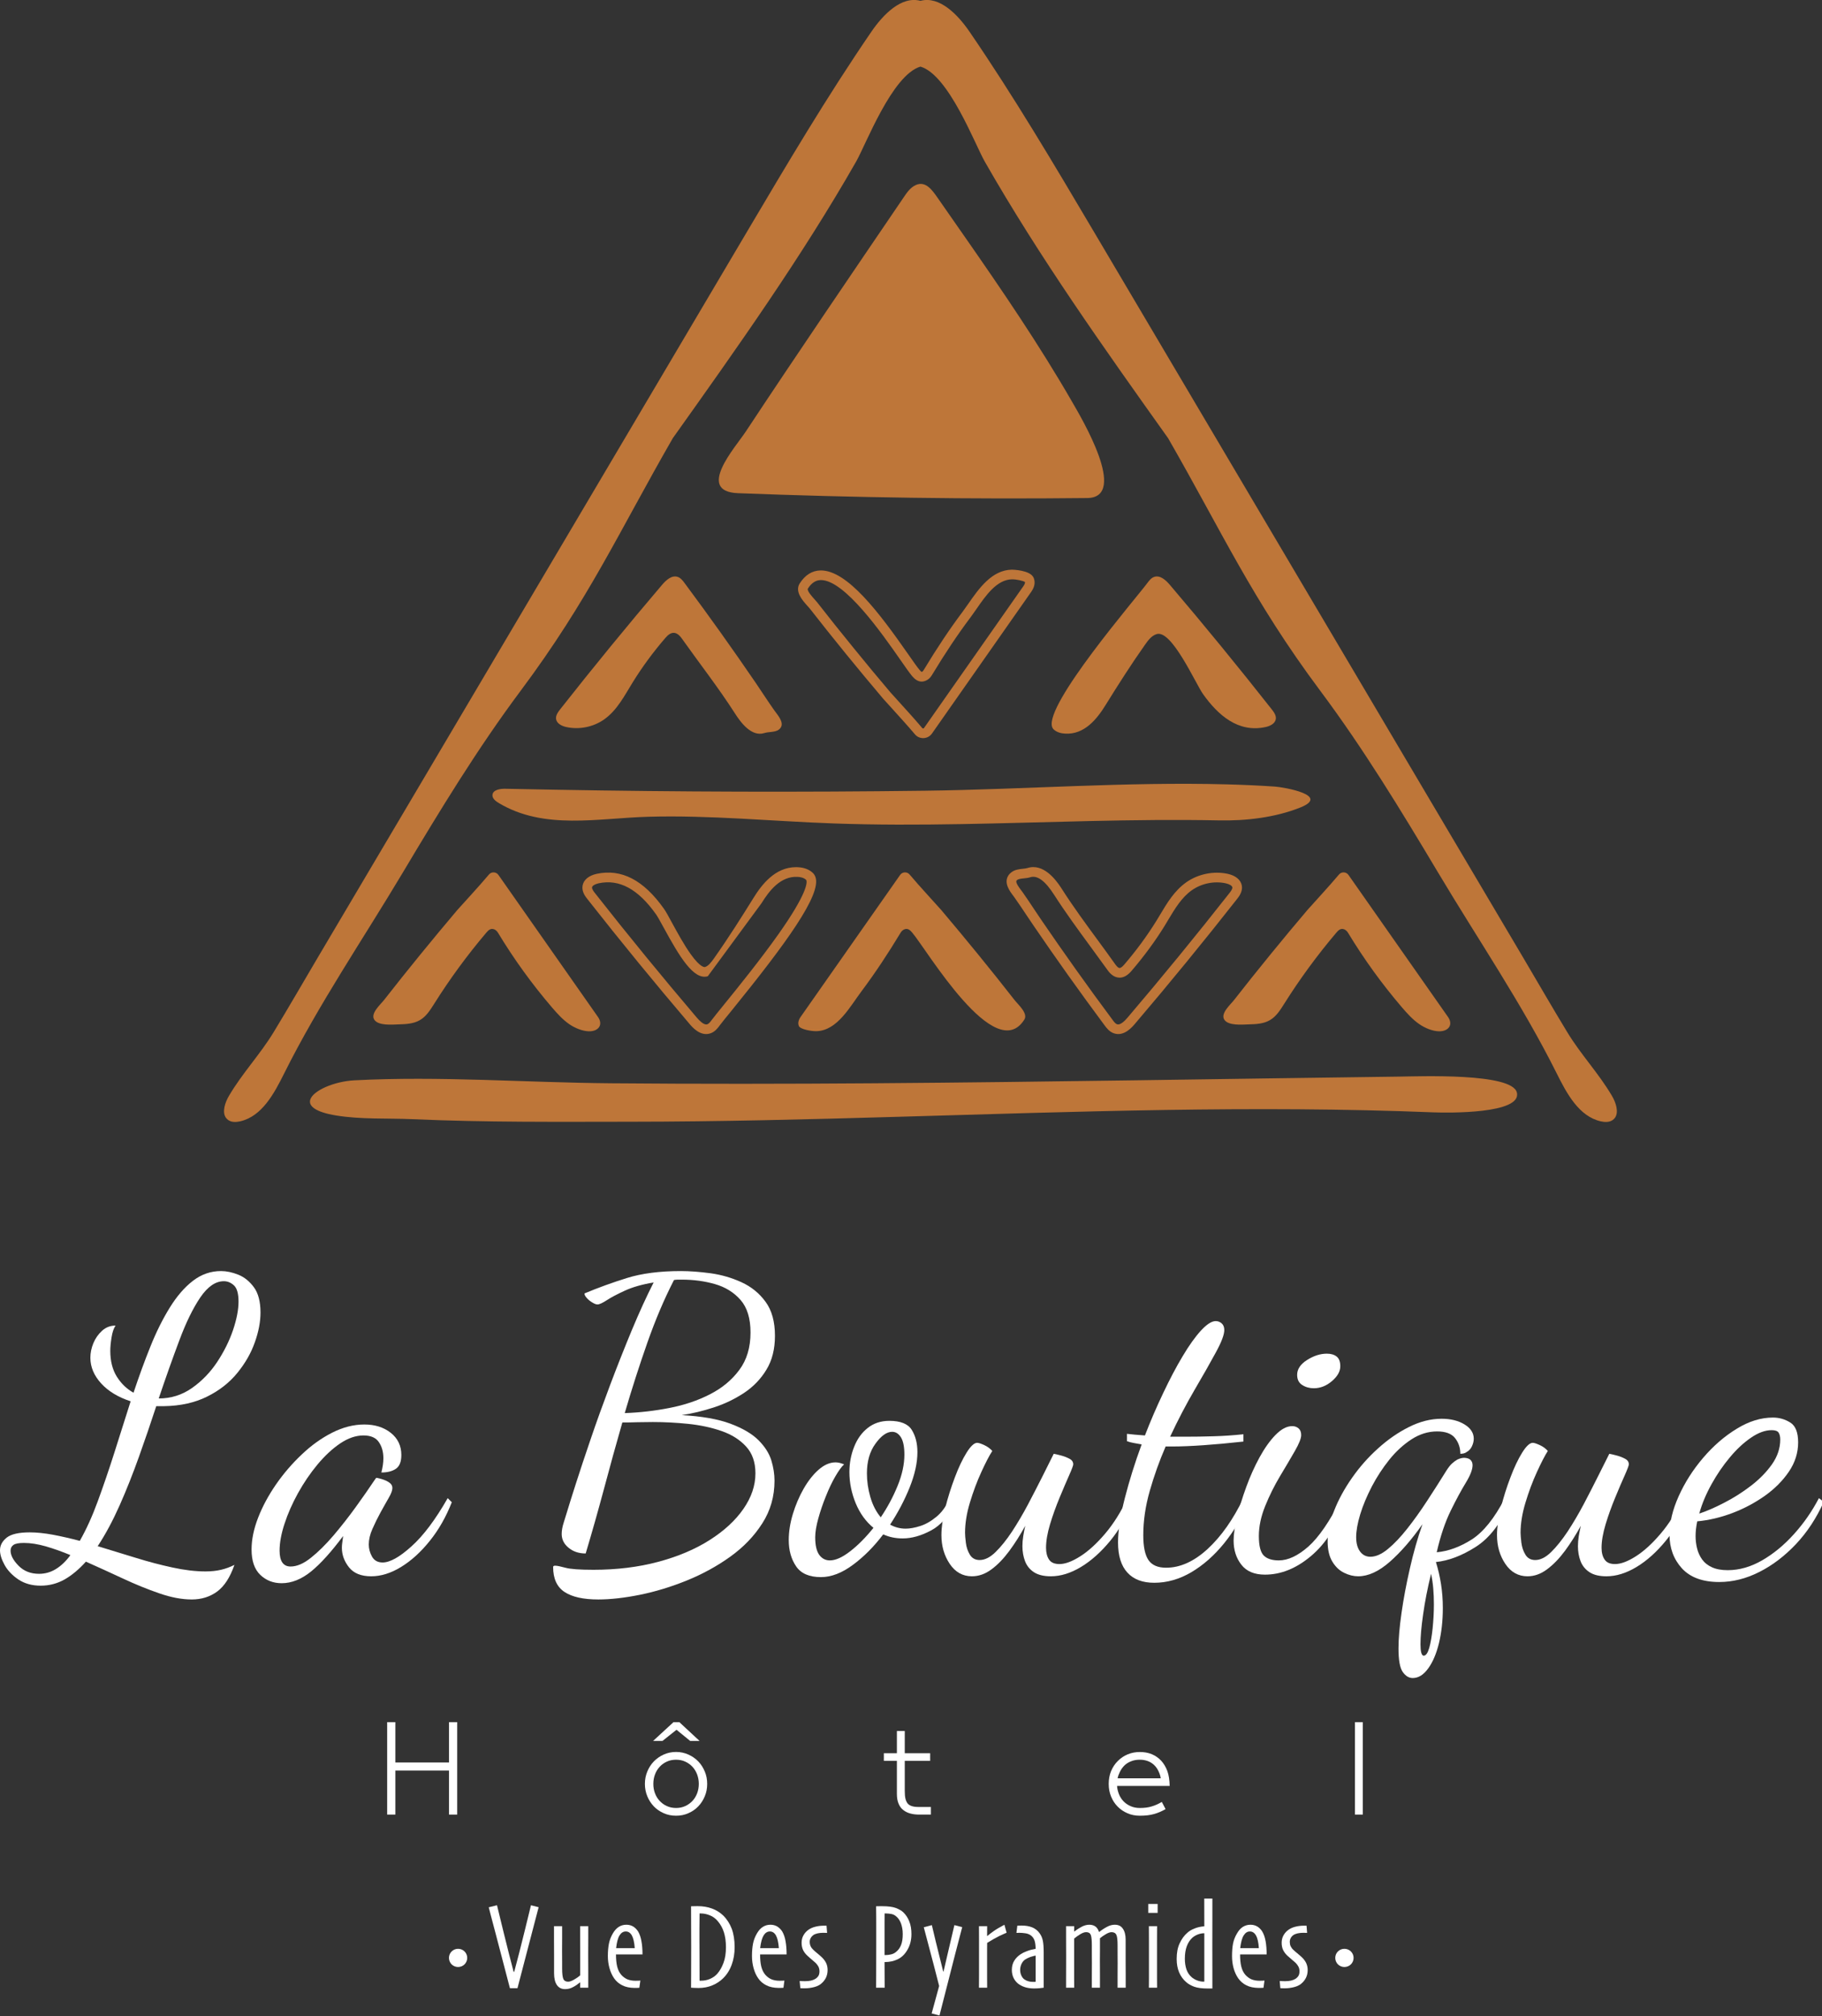 <?xml version="1.0" encoding="UTF-8"?>
<svg xmlns="http://www.w3.org/2000/svg" xmlns:xlink="http://www.w3.org/1999/xlink" width="113px" height="125px" viewBox="0 0 113 125" version="1.1">
<rect x="0" y="0" width="113" height="125" fill="#333333" stroke="none"/>
<g id="surface1">
<path style=" stroke:none;fill-rule:nonzero;fill:rgb(74.51%,46.275%,22.353%);fill-opacity:1;" d="M 99.969 67.93 C 99.152 66.539 98.039 65.371 97.211 64.004 C 96.27 62.457 95.367 60.887 94.445 59.328 C 92.344 55.781 90.246 52.23 88.145 48.684 C 83.945 41.586 79.75 34.488 75.551 27.395 C 72.988 23.062 70.426 18.734 67.867 14.406 C 65.379 10.203 62.891 5.996 60.129 1.965 C 59.406 0.91 58.27 -0.266 57.086 0.051 C 55.902 -0.266 54.766 0.91 54.043 1.965 C 51.281 5.996 48.793 10.203 46.305 14.406 C 43.746 18.734 41.184 23.062 38.621 27.395 C 34.422 34.488 30.223 41.586 26.027 48.684 C 23.926 52.23 21.828 55.781 19.727 59.328 C 18.805 60.887 17.902 62.457 16.961 64.004 C 16.129 65.371 15.02 66.539 14.203 67.93 C 13.957 68.344 13.762 68.934 14.008 69.289 C 14.047 69.344 14.098 69.395 14.16 69.438 C 14.367 69.582 14.645 69.57 14.891 69.516 C 16.246 69.207 17 67.797 17.621 66.551 C 19.773 62.238 22.516 58.227 24.984 54.09 C 27.281 50.242 29.613 46.406 32.301 42.809 C 36.512 37.168 38.387 32.969 41.727 27.164 C 45.695 21.59 49.707 15.953 53.098 10.016 C 53.707 8.949 55.332 4.645 57.086 4.129 C 58.84 4.645 60.465 8.949 61.074 10.016 C 64.465 15.953 68.473 21.59 72.445 27.164 C 75.785 32.969 77.66 37.168 81.871 42.809 C 84.559 46.406 86.891 50.242 89.188 54.09 C 91.656 58.227 94.398 62.238 96.551 66.551 C 97.172 67.797 97.926 69.207 99.281 69.516 C 99.527 69.57 99.805 69.582 100.012 69.438 C 100.074 69.395 100.125 69.344 100.164 69.289 C 100.41 68.934 100.215 68.344 99.969 67.93 "/>
<path style=" stroke:none;fill-rule:nonzero;fill:rgb(74.51%,46.275%,22.353%);fill-opacity:1;" d="M 59.797 14.625 C 59.238 13.824 58.68 13.023 58.125 12.227 C 57.824 11.801 57.41 11.195 56.801 11.469 C 56.477 11.613 56.258 11.918 56.059 12.215 C 52.77 17.051 49.477 21.879 46.25 26.758 C 45.605 27.734 43.137 30.473 45.77 30.574 C 52.984 30.852 60.207 30.953 67.43 30.875 C 70.027 30.848 67.035 25.852 66.508 24.938 C 64.469 21.395 62.141 17.988 59.797 14.625 "/>
<path style=" stroke:none;fill-rule:nonzero;fill:rgb(74.51%,46.275%,22.353%);fill-opacity:1;" d="M 31.328 48.898 C 31.004 48.891 30.574 48.969 30.543 49.273 C 30.52 49.492 30.73 49.66 30.926 49.777 C 33.742 51.473 37.09 50.719 40.211 50.633 C 44.031 50.527 47.863 50.91 51.68 51.047 C 56.996 51.238 62.312 51.016 67.629 50.898 C 70.285 50.84 72.941 50.805 75.594 50.859 C 77.27 50.895 79.098 50.68 80.648 50.059 C 82.523 49.305 79.637 48.801 79.062 48.762 C 78.074 48.695 77.078 48.652 76.086 48.625 C 69.875 48.457 63.57 48.941 57.359 49.02 C 49.719 49.117 42.078 49.094 34.438 48.957 C 33.402 48.941 32.367 48.918 31.328 48.898 "/>
<path style=" stroke:none;fill-rule:nonzero;fill:rgb(74.51%,46.275%,22.353%);fill-opacity:1;" d="M 86.785 66.742 C 75.918 66.879 65.055 67.078 54.184 67.156 C 48.75 67.195 43.316 67.203 37.883 67.156 C 32.602 67.113 27.254 66.695 21.98 66.973 C 20.719 67.039 19.414 67.609 19.242 68.172 C 19.125 68.555 19.535 68.938 20.844 69.152 C 22.395 69.406 24.035 69.312 25.613 69.383 C 30.102 69.582 34.594 69.543 39.086 69.539 C 44.621 69.535 50.152 69.395 55.684 69.234 C 66.734 68.918 77.809 68.512 88.863 68.957 C 89.848 68.996 94.414 69.055 94.074 67.723 C 93.762 66.5 88.012 66.727 86.785 66.742 "/>
<path style=" stroke:none;fill-rule:nonzero;fill:rgb(74.51%,46.275%,22.353%);fill-opacity:1;" d="M 65.254 45.07 C 65.273 45.125 65.301 45.172 65.34 45.211 C 65.531 45.395 65.805 45.469 66.07 45.48 C 67.246 45.543 68.016 44.602 68.574 43.699 C 69.359 42.434 70.152 41.188 71.016 39.965 C 71.207 39.695 71.418 39.406 71.738 39.309 C 72.668 39.023 74.148 42.375 74.613 43.031 C 75.531 44.32 76.781 45.441 78.48 45.074 C 78.762 45.016 79.078 44.863 79.125 44.582 C 79.16 44.359 79.012 44.152 78.875 43.977 C 76.816 41.363 74.711 38.789 72.555 36.258 C 72.305 35.965 71.953 35.641 71.586 35.762 C 71.398 35.824 71.266 35.996 71.148 36.156 C 70.445 37.105 64.766 43.688 65.254 45.07 "/>
<path style=" stroke:none;fill-rule:nonzero;fill:rgb(74.51%,46.275%,22.353%);fill-opacity:1;" d="M 63.477 36.328 L 57.309 45.129 C 57.293 45.152 57.27 45.16 57.254 45.16 C 57.238 45.16 57.215 45.156 57.195 45.133 C 56.801 44.66 56.102 43.891 55.641 43.383 C 55.438 43.16 55.277 42.984 55.234 42.934 C 54.461 42.023 53.688 41.094 52.938 40.168 C 52.184 39.246 51.43 38.301 50.695 37.359 C 50.648 37.301 50.586 37.23 50.52 37.156 C 50.383 37.008 50.027 36.613 50.105 36.488 C 50.328 36.141 50.586 35.969 50.895 35.961 C 50.902 35.961 50.91 35.961 50.918 35.961 C 52.387 35.961 54.707 39.281 55.824 40.883 C 56.148 41.348 56.406 41.719 56.57 41.914 C 56.684 42.043 56.977 42.391 57.422 42.195 C 57.57 42.133 57.699 42.016 57.793 41.859 C 58.613 40.5 59.395 39.332 60.184 38.281 C 60.305 38.121 60.422 37.945 60.551 37.766 C 61.148 36.902 61.828 35.93 62.762 35.914 C 63.039 35.91 63.449 36.004 63.566 36.078 C 63.578 36.145 63.547 36.23 63.477 36.328 M 62.754 35.316 C 61.512 35.336 60.707 36.492 60.059 37.422 C 59.934 37.602 59.816 37.77 59.703 37.922 C 58.902 38.988 58.109 40.176 57.281 41.547 C 57.25 41.598 57.215 41.633 57.184 41.648 C 57.172 41.652 57.164 41.656 57.164 41.656 C 57.141 41.648 57.094 41.605 57.027 41.527 C 56.879 41.352 56.629 40.992 56.312 40.539 C 54.555 38.02 52.543 35.332 50.883 35.363 C 50.363 35.375 49.934 35.645 49.598 36.168 C 49.277 36.676 49.777 37.227 50.074 37.559 C 50.133 37.621 50.184 37.68 50.223 37.727 C 50.961 38.672 51.719 39.621 52.473 40.547 C 53.227 41.473 54.004 42.406 54.777 43.32 C 54.828 43.379 54.984 43.551 55.199 43.785 C 55.656 44.289 56.348 45.051 56.738 45.516 C 56.871 45.68 57.07 45.766 57.281 45.758 C 57.488 45.75 57.68 45.645 57.801 45.473 L 63.969 36.672 C 64.242 36.281 64.172 35.969 64.105 35.816 C 63.898 35.332 62.777 35.316 62.754 35.316 "/>
<path style=" stroke:none;fill-rule:nonzero;fill:rgb(74.51%,46.275%,22.353%);fill-opacity:1;" d="M 42.027 35.762 C 41.66 35.641 41.309 35.965 41.059 36.258 C 38.902 38.789 36.797 41.363 34.738 43.977 C 34.602 44.152 34.453 44.359 34.488 44.582 C 34.535 44.863 34.852 45.016 35.133 45.074 C 35.93 45.246 36.797 45.07 37.465 44.602 C 38.281 44.027 38.738 43.109 39.25 42.285 C 39.848 41.32 40.531 40.398 41.273 39.539 C 41.625 39.125 41.957 39.125 42.277 39.57 C 43.371 41.113 44.551 42.621 45.574 44.215 C 45.941 44.793 46.609 45.695 47.402 45.445 C 47.68 45.355 48.059 45.41 48.301 45.234 C 48.352 45.191 48.395 45.152 48.422 45.105 C 48.641 44.77 48.215 44.312 48.023 44.039 C 47.629 43.484 47.262 42.91 46.883 42.352 C 45.453 40.258 43.977 38.188 42.465 36.156 C 42.348 35.996 42.215 35.824 42.027 35.762 "/>
<path style=" stroke:none;fill-rule:nonzero;fill:rgb(74.51%,46.275%,22.353%);fill-opacity:1;" d="M 28.363 56.414 C 27.586 57.332 26.82 58.254 26.062 59.184 C 25.305 60.113 24.555 61.051 23.816 61.996 C 23.602 62.273 22.961 62.82 23.211 63.211 C 23.461 63.602 24.336 63.516 24.723 63.504 C 25.176 63.492 25.648 63.469 26.039 63.242 C 26.438 63.016 26.688 62.605 26.934 62.219 C 27.902 60.68 28.98 59.211 30.156 57.824 C 30.281 57.676 30.43 57.52 30.66 57.617 C 30.762 57.66 30.84 57.746 30.895 57.84 C 31.875 59.461 32.992 61.004 34.223 62.441 C 34.551 62.824 34.891 63.203 35.305 63.492 C 35.648 63.727 36.117 63.926 36.535 63.934 C 36.859 63.938 37.102 63.809 37.191 63.609 C 37.258 63.453 37.234 63.254 37.082 63.039 L 30.914 54.242 C 30.773 54.039 30.48 54.027 30.324 54.215 C 29.75 54.902 28.516 56.238 28.363 56.414 "/>
<path style=" stroke:none;fill-rule:nonzero;fill:rgb(74.51%,46.275%,22.353%);fill-opacity:1;" d="M 77.441 63.504 C 77.895 63.492 78.367 63.473 78.758 63.242 C 79.156 63.016 79.406 62.605 79.652 62.219 C 80.621 60.68 81.699 59.211 82.875 57.824 C 83 57.676 83.148 57.52 83.379 57.617 C 83.48 57.664 83.559 57.746 83.613 57.84 C 84.594 59.461 85.711 61.004 86.941 62.441 C 87.27 62.824 87.609 63.203 88.023 63.488 C 88.367 63.727 88.836 63.926 89.254 63.934 C 89.578 63.938 89.82 63.809 89.91 63.609 C 89.977 63.453 89.953 63.254 89.801 63.039 L 83.633 54.242 C 83.492 54.039 83.199 54.027 83.043 54.215 C 82.469 54.902 81.234 56.238 81.082 56.418 C 80.305 57.332 79.539 58.254 78.781 59.184 C 78.023 60.113 77.273 61.051 76.535 61.996 C 76.32 62.273 75.68 62.824 75.93 63.211 C 76.18 63.602 77.055 63.516 77.441 63.504 "/>
<path style=" stroke:none;fill-rule:nonzero;fill:rgb(74.51%,46.275%,22.353%);fill-opacity:1;" d="M 47.227 55.996 C 47.715 55.207 48.414 54.309 49.461 54.359 C 49.629 54.367 49.855 54.406 49.996 54.547 C 50 54.547 50.004 54.555 50.012 54.57 C 50.059 54.707 50.082 55.363 48.281 57.91 C 47.168 59.484 45.766 61.215 44.926 62.25 C 44.555 62.707 44.285 63.039 44.16 63.207 C 44.059 63.348 43.965 63.465 43.867 63.496 C 43.848 63.504 43.824 63.508 43.801 63.508 C 43.617 63.508 43.387 63.285 43.219 63.09 C 41.078 60.574 38.953 57.98 36.91 55.379 C 36.836 55.289 36.703 55.117 36.719 55.008 C 36.734 54.906 36.902 54.809 37.129 54.758 C 38.41 54.484 39.574 55.113 40.688 56.684 C 40.789 56.828 40.961 57.141 41.16 57.504 C 42.145 59.312 43.027 60.785 43.898 60.52 M 50.574 54.371 C 50.539 54.273 50.488 54.188 50.414 54.117 C 50.195 53.906 49.879 53.781 49.492 53.762 C 49.449 53.762 49.41 53.758 49.371 53.758 C 48.062 53.758 47.234 54.852 46.719 55.684 C 46.023 56.805 45.191 58.125 44.289 59.402 C 44.105 59.66 43.938 59.883 43.723 59.949 C 43.695 59.953 43.449 60.004 42.84 59.156 C 42.426 58.578 42.016 57.824 41.684 57.219 C 41.469 56.824 41.301 56.508 41.176 56.336 C 39.91 54.551 38.543 53.844 37.004 54.172 C 36.508 54.281 36.188 54.551 36.129 54.914 C 36.07 55.281 36.309 55.586 36.441 55.75 C 38.488 58.355 40.617 60.957 42.766 63.477 C 42.93 63.672 43.438 64.27 44.055 64.062 C 44.344 63.969 44.523 63.723 44.641 63.562 C 44.758 63.402 45.039 63.062 45.391 62.629 C 48.777 58.453 50.957 55.453 50.574 54.371 "/>
<path style=" stroke:none;fill-rule:nonzero;fill:rgb(74.51%,46.275%,22.353%);fill-opacity:1;" d="M 50.621 63.926 C 51.93 63.906 52.73 62.379 53.438 61.441 C 54.305 60.285 55.098 59.074 55.844 57.84 C 55.898 57.746 55.977 57.66 56.078 57.617 C 56.309 57.52 56.457 57.676 56.582 57.824 C 57.496 58.902 61.711 66.066 63.527 63.211 C 63.777 62.82 63.137 62.273 62.922 61.996 C 62.184 61.051 61.434 60.113 60.676 59.184 C 59.918 58.254 59.152 57.332 58.375 56.414 C 58.227 56.238 56.988 54.902 56.414 54.215 C 56.258 54.027 55.965 54.039 55.824 54.242 L 49.656 63.039 C 49.504 63.254 49.48 63.453 49.547 63.609 C 49.637 63.809 50.301 63.93 50.621 63.926 "/>
<path style=" stroke:none;fill-rule:nonzero;fill:rgb(74.51%,46.275%,22.353%);fill-opacity:1;" d="M 63.336 55.195 C 63.215 55.039 62.969 54.711 63.043 54.598 C 63.051 54.582 63.07 54.566 63.09 54.547 C 63.176 54.488 63.336 54.469 63.492 54.453 C 63.625 54.441 63.766 54.426 63.898 54.383 C 64.336 54.246 64.824 54.605 65.387 55.488 C 66.082 56.57 66.855 57.625 67.605 58.648 C 67.965 59.137 68.336 59.645 68.695 60.145 C 68.902 60.438 69.145 60.594 69.402 60.605 C 69.414 60.609 69.426 60.609 69.438 60.609 C 69.688 60.609 69.934 60.469 70.168 60.199 C 70.938 59.301 71.629 58.367 72.219 57.414 C 72.301 57.277 72.383 57.141 72.465 57.004 C 72.871 56.328 73.289 55.629 73.918 55.188 C 74.516 54.766 75.301 54.605 76.016 54.758 C 76.246 54.809 76.41 54.906 76.43 55.008 C 76.445 55.117 76.309 55.289 76.238 55.379 C 74.195 57.98 72.07 60.574 69.926 63.09 C 69.738 63.312 69.473 63.562 69.281 63.496 C 69.18 63.465 69.09 63.348 68.988 63.207 C 67.449 61.141 65.969 59.059 64.578 57.023 C 64.434 56.812 64.293 56.598 64.148 56.383 C 63.918 56.035 63.68 55.676 63.434 55.328 C 63.406 55.289 63.371 55.242 63.336 55.195 M 64.086 57.359 C 65.477 59.402 66.965 61.492 68.504 63.562 C 68.625 63.723 68.805 63.969 69.094 64.062 C 69.711 64.27 70.215 63.672 70.383 63.477 C 72.531 60.957 74.66 58.355 76.707 55.75 C 76.836 55.586 77.078 55.281 77.02 54.914 C 76.961 54.551 76.641 54.281 76.145 54.172 C 75.266 53.984 74.309 54.18 73.574 54.695 C 72.84 55.215 72.387 55.969 71.953 56.699 C 71.871 56.832 71.793 56.965 71.711 57.098 C 71.137 58.023 70.465 58.938 69.715 59.809 C 69.602 59.938 69.5 60.016 69.43 60.008 C 69.367 60.008 69.273 59.926 69.18 59.797 C 68.824 59.293 68.449 58.785 68.09 58.293 C 67.344 57.277 66.574 56.23 65.891 55.164 C 65.656 54.793 64.988 53.754 64.086 53.754 C 63.969 53.754 63.844 53.773 63.719 53.812 C 63.645 53.836 63.539 53.848 63.43 53.859 C 63.203 53.883 62.949 53.91 62.734 54.07 C 62.656 54.129 62.59 54.195 62.539 54.273 C 62.238 54.738 62.625 55.25 62.859 55.555 C 62.891 55.598 62.922 55.637 62.945 55.676 C 63.188 56.016 63.422 56.371 63.652 56.715 C 63.797 56.93 63.938 57.145 64.086 57.359 "/>
<path style=" stroke:none;fill-rule:nonzero;fill:rgb(100%,100%,100%);fill-opacity:1;" d="M 9.844 86.695 C 10.602 86.695 11.289 86.48 11.902 86.051 C 12.516 85.621 13.039 85.082 13.469 84.434 C 13.895 83.789 14.223 83.129 14.453 82.453 C 14.68 81.781 14.793 81.191 14.793 80.688 C 14.793 80.199 14.699 79.867 14.516 79.691 C 14.328 79.516 14.117 79.426 13.883 79.426 C 13.363 79.426 12.875 79.766 12.418 80.438 C 11.965 81.109 11.531 81.996 11.121 83.098 C 10.707 84.199 10.281 85.398 9.844 86.695 M 2.422 97.566 C 2.793 97.566 3.145 97.469 3.473 97.266 C 3.801 97.062 4.098 96.777 4.367 96.406 C 3.844 96.188 3.336 96.008 2.84 95.863 C 2.344 95.723 1.895 95.652 1.488 95.652 C 1.168 95.652 0.949 95.691 0.832 95.777 C 0.715 95.859 0.656 95.977 0.656 96.129 C 0.656 96.414 0.82 96.727 1.148 97.062 C 1.477 97.398 1.902 97.566 2.422 97.566 M 11.891 99.156 C 11.285 99.156 10.613 99.031 9.883 98.777 C 9.152 98.527 8.398 98.219 7.625 97.859 C 6.848 97.496 6.082 97.148 5.328 96.812 C 4.906 97.281 4.469 97.648 4.016 97.91 C 3.559 98.168 3.062 98.301 2.523 98.301 C 1.984 98.301 1.527 98.172 1.148 97.922 C 0.77 97.668 0.484 97.371 0.289 97.027 C 0.098 96.68 0 96.375 0 96.105 C 0 95.801 0.141 95.543 0.418 95.32 C 0.695 95.105 1.168 94.996 1.844 94.996 C 2.281 94.996 2.766 95.047 3.293 95.145 C 3.824 95.246 4.375 95.371 4.949 95.523 C 5.352 94.816 5.727 93.992 6.07 93.051 C 6.414 92.109 6.758 91.109 7.094 90.051 C 7.43 88.988 7.766 87.93 8.102 86.871 C 7.328 86.617 6.719 86.25 6.273 85.762 C 5.828 85.273 5.605 84.742 5.605 84.172 C 5.605 83.867 5.668 83.566 5.793 83.262 C 5.918 82.961 6.102 82.703 6.336 82.492 C 6.57 82.281 6.848 82.176 7.168 82.176 C 7.051 82.344 6.969 82.59 6.918 82.91 C 6.867 83.23 6.84 83.508 6.84 83.742 C 6.84 84.379 6.977 84.914 7.246 85.344 C 7.516 85.773 7.859 86.105 8.281 86.34 C 8.617 85.332 8.965 84.375 9.328 83.477 C 9.688 82.578 10.09 81.773 10.527 81.066 C 10.965 80.359 11.441 79.805 11.965 79.402 C 12.488 79 13.066 78.797 13.707 78.797 C 14.043 78.797 14.402 78.871 14.781 79.023 C 15.16 79.176 15.48 79.438 15.75 79.805 C 16.02 80.176 16.156 80.699 16.156 81.371 C 16.156 81.941 16.039 82.559 15.801 83.223 C 15.566 83.891 15.203 84.52 14.715 85.117 C 14.227 85.715 13.605 86.203 12.848 86.578 C 12.09 86.957 11.199 87.156 10.172 87.172 L 9.691 87.172 C 9.355 88.199 9 89.242 8.621 90.301 C 8.242 91.359 7.844 92.367 7.422 93.316 C 7 94.266 6.547 95.113 6.059 95.852 C 6.832 96.09 7.613 96.328 8.406 96.57 C 9.195 96.816 9.961 97.016 10.703 97.176 C 11.441 97.336 12.125 97.418 12.746 97.418 C 13.102 97.418 13.422 97.383 13.707 97.316 C 13.992 97.25 14.27 97.148 14.539 97.012 C 14.27 97.785 13.914 98.336 13.469 98.664 C 13.02 98.992 12.496 99.156 11.891 99.156 "/>
<path style=" stroke:none;fill-rule:nonzero;fill:rgb(100%,100%,100%);fill-opacity:1;" d="M 17.469 98.148 C 16.945 98.148 16.504 97.977 16.145 97.633 C 15.781 97.285 15.602 96.762 15.602 96.055 C 15.602 95.449 15.734 94.797 16.004 94.098 C 16.273 93.402 16.645 92.711 17.113 92.031 C 17.586 91.348 18.121 90.727 18.719 90.164 C 19.312 89.598 19.945 89.148 20.609 88.812 C 21.273 88.477 21.938 88.309 22.594 88.309 C 23.25 88.309 23.797 88.48 24.234 88.824 C 24.672 89.172 24.891 89.629 24.891 90.199 C 24.891 90.621 24.777 90.906 24.547 91.059 C 24.32 91.211 24.023 91.285 23.652 91.285 C 23.688 91.152 23.715 91.004 23.742 90.844 C 23.766 90.684 23.777 90.539 23.777 90.402 C 23.777 90.016 23.688 89.684 23.5 89.406 C 23.316 89.129 22.996 88.988 22.543 88.988 C 22.07 88.988 21.59 89.152 21.102 89.48 C 20.613 89.809 20.145 90.246 19.688 90.793 C 19.234 91.34 18.832 91.934 18.477 92.574 C 18.125 93.211 17.848 93.844 17.645 94.465 C 17.441 95.086 17.34 95.641 17.34 96.129 C 17.34 96.785 17.57 97.113 18.023 97.113 C 18.41 97.113 18.832 96.934 19.285 96.57 C 19.738 96.211 20.207 95.746 20.688 95.184 C 21.164 94.621 21.625 94.035 22.062 93.43 C 22.5 92.824 22.887 92.27 23.223 91.766 C 23.289 91.664 23.332 91.613 23.348 91.613 C 23.449 91.629 23.582 91.664 23.742 91.715 C 23.902 91.766 24.039 91.832 24.156 91.918 C 24.273 92 24.336 92.109 24.336 92.246 C 24.336 92.395 24.258 92.602 24.105 92.863 C 23.957 93.125 23.785 93.422 23.602 93.758 C 23.418 94.094 23.25 94.434 23.098 94.781 C 22.945 95.125 22.871 95.449 22.871 95.75 C 22.871 96.004 22.938 96.254 23.07 96.496 C 23.207 96.738 23.426 96.863 23.727 96.863 C 24.184 96.863 24.781 96.531 25.52 95.863 C 26.262 95.199 27.008 94.203 27.766 92.875 L 28.02 93.129 C 27.664 94.035 27.211 94.836 26.656 95.523 C 26.102 96.215 25.508 96.754 24.875 97.141 C 24.246 97.527 23.629 97.719 23.02 97.719 C 22.398 97.719 21.941 97.535 21.645 97.164 C 21.352 96.793 21.203 96.391 21.203 95.953 C 21.203 95.852 21.211 95.738 21.23 95.613 C 21.246 95.488 21.262 95.355 21.281 95.223 C 20.555 96.195 19.895 96.93 19.297 97.418 C 18.699 97.902 18.09 98.148 17.469 98.148 "/>
<path style=" stroke:none;fill-rule:nonzero;fill:rgb(100%,100%,100%);fill-opacity:1;" d="M 38.746 87.602 C 39.672 87.57 40.594 87.465 41.512 87.285 C 42.43 87.109 43.266 86.828 44.023 86.441 C 44.781 86.055 45.391 85.551 45.852 84.926 C 46.316 84.305 46.547 83.531 46.547 82.605 C 46.547 81.73 46.34 81.059 45.93 80.59 C 45.516 80.117 44.984 79.789 44.34 79.605 C 43.691 79.418 43.004 79.328 42.281 79.328 L 42.043 79.328 C 41.965 79.328 41.887 79.336 41.801 79.352 C 41.195 80.527 40.645 81.824 40.148 83.238 C 39.652 84.648 39.184 86.105 38.746 87.602 M 37.105 99.156 C 36.18 99.156 35.48 99 35.012 98.691 C 34.539 98.379 34.305 97.863 34.305 97.141 C 34.305 97.09 34.348 97.062 34.43 97.062 C 34.547 97.062 34.758 97.105 35.062 97.188 C 35.363 97.273 35.945 97.316 36.805 97.316 C 38.25 97.316 39.59 97.152 40.816 96.824 C 42.047 96.496 43.109 96.047 44.012 95.473 C 44.91 94.902 45.609 94.258 46.105 93.543 C 46.602 92.828 46.852 92.094 46.852 91.336 C 46.852 90.645 46.656 90.09 46.27 89.672 C 45.883 89.25 45.375 88.93 44.742 88.711 C 44.113 88.492 43.426 88.348 42.684 88.27 C 41.945 88.195 41.211 88.156 40.488 88.156 C 40.168 88.156 39.844 88.16 39.516 88.168 C 39.188 88.18 38.883 88.184 38.598 88.184 C 38.207 89.543 37.828 90.914 37.461 92.293 C 37.09 93.676 36.711 95.012 36.324 96.305 C 35.902 96.305 35.551 96.188 35.266 95.953 C 34.977 95.719 34.836 95.434 34.836 95.094 C 34.836 94.895 34.875 94.656 34.961 94.391 C 35.043 94.121 35.121 93.875 35.188 93.656 C 35.289 93.32 35.465 92.758 35.719 91.965 C 35.973 91.176 36.277 90.25 36.641 89.191 C 37 88.133 37.402 87.023 37.84 85.859 C 38.277 84.699 38.727 83.566 39.188 82.453 C 39.652 81.344 40.102 80.359 40.539 79.504 C 39.832 79.621 39.238 79.789 38.762 80.008 C 38.281 80.227 37.906 80.426 37.637 80.602 C 37.367 80.777 37.172 80.867 37.055 80.867 C 36.973 80.867 36.867 80.828 36.742 80.75 C 36.613 80.676 36.5 80.586 36.398 80.473 C 36.297 80.367 36.25 80.27 36.25 80.184 C 37.09 79.832 37.969 79.512 38.887 79.227 C 39.805 78.941 40.918 78.797 42.23 78.797 C 42.785 78.797 43.398 78.844 44.074 78.934 C 44.746 79.027 45.387 79.215 45.992 79.492 C 46.598 79.77 47.094 80.172 47.48 80.703 C 47.867 81.23 48.062 81.934 48.062 82.809 C 48.062 83.633 47.887 84.336 47.531 84.914 C 47.18 85.496 46.715 85.973 46.145 86.352 C 45.57 86.73 44.949 87.031 44.273 87.25 C 43.602 87.469 42.938 87.629 42.281 87.727 C 43.527 87.797 44.531 87.973 45.297 88.258 C 46.062 88.543 46.645 88.887 47.039 89.281 C 47.434 89.676 47.699 90.09 47.836 90.527 C 47.969 90.965 48.035 91.387 48.035 91.789 C 48.035 92.766 47.785 93.648 47.277 94.438 C 46.773 95.23 46.109 95.918 45.285 96.508 C 44.461 97.098 43.559 97.59 42.586 97.984 C 41.609 98.379 40.641 98.672 39.68 98.867 C 38.723 99.059 37.863 99.156 37.105 99.156 "/>
<path style=" stroke:none;fill-rule:nonzero;fill:rgb(100%,100%,100%);fill-opacity:1;" d="M 54.625 94.062 C 55.047 93.438 55.395 92.785 55.672 92.105 C 55.949 91.426 56.09 90.781 56.09 90.176 C 56.09 89.688 56.016 89.328 55.875 89.102 C 55.73 88.875 55.551 88.762 55.332 88.762 C 54.996 88.762 54.648 89.008 54.297 89.496 C 53.941 89.98 53.766 90.598 53.766 91.336 C 53.766 91.824 53.836 92.316 53.98 92.812 C 54.125 93.309 54.34 93.723 54.625 94.062 M 50.914 97.77 C 50.191 97.77 49.676 97.547 49.375 97.102 C 49.07 96.656 48.918 96.113 48.918 95.473 C 48.918 94.953 49.004 94.414 49.172 93.859 C 49.34 93.305 49.562 92.781 49.84 92.293 C 50.117 91.809 50.43 91.41 50.773 91.109 C 51.121 90.805 51.469 90.656 51.824 90.656 C 51.906 90.656 51.996 90.668 52.086 90.691 C 52.18 90.719 52.27 90.746 52.352 90.781 C 52.199 90.914 52.02 91.164 51.809 91.523 C 51.598 91.887 51.402 92.301 51.219 92.762 C 51.031 93.223 50.875 93.684 50.75 94.137 C 50.625 94.59 50.559 94.977 50.559 95.297 C 50.559 95.801 50.645 96.168 50.812 96.395 C 50.98 96.621 51.199 96.734 51.469 96.734 C 51.824 96.734 52.242 96.547 52.73 96.168 C 53.219 95.789 53.699 95.305 54.172 94.715 C 53.699 94.328 53.332 93.82 53.07 93.191 C 52.812 92.559 52.68 91.918 52.68 91.262 C 52.68 90.707 52.777 90.184 52.973 89.695 C 53.164 89.207 53.445 88.816 53.816 88.523 C 54.188 88.23 54.633 88.082 55.156 88.082 C 55.844 88.082 56.309 88.266 56.543 88.637 C 56.777 89.008 56.898 89.469 56.898 90.023 C 56.898 90.68 56.738 91.406 56.418 92.207 C 56.098 93.004 55.691 93.773 55.203 94.516 C 55.508 94.684 55.828 94.766 56.164 94.766 C 56.434 94.766 56.738 94.711 57.074 94.602 C 57.41 94.496 57.742 94.305 58.07 94.035 C 58.398 93.766 58.664 93.406 58.867 92.949 L 59.168 93.203 C 58.832 93.992 58.355 94.555 57.742 94.879 C 57.129 95.207 56.543 95.371 55.988 95.371 C 55.77 95.371 55.559 95.352 55.355 95.309 C 55.156 95.27 54.961 95.203 54.777 95.121 C 54.203 95.879 53.578 96.508 52.895 97.012 C 52.215 97.516 51.555 97.77 50.914 97.77 "/>
<path style=" stroke:none;fill-rule:nonzero;fill:rgb(100%,100%,100%);fill-opacity:1;" d="M 60.277 97.719 C 59.707 97.719 59.246 97.461 58.902 96.949 C 58.559 96.438 58.387 95.844 58.387 95.172 C 58.387 94.684 58.465 94.121 58.625 93.48 C 58.785 92.84 58.984 92.211 59.219 91.59 C 59.453 90.965 59.699 90.453 59.949 90.051 C 60.203 89.645 60.422 89.445 60.605 89.445 C 60.691 89.445 60.836 89.492 61.035 89.582 C 61.238 89.676 61.406 89.797 61.543 89.949 C 61.355 90.234 61.129 90.672 60.859 91.262 C 60.59 91.848 60.355 92.48 60.152 93.152 C 59.949 93.824 59.852 94.449 59.852 95.02 C 59.852 95.156 59.867 95.359 59.902 95.637 C 59.934 95.914 60.02 96.164 60.152 96.383 C 60.289 96.602 60.488 96.711 60.758 96.711 C 61.078 96.711 61.406 96.547 61.742 96.219 C 62.078 95.891 62.422 95.465 62.766 94.945 C 63.109 94.422 63.441 93.859 63.762 93.254 C 64.082 92.648 64.379 92.066 64.66 91.512 C 64.938 90.957 65.168 90.496 65.352 90.125 C 65.453 90.141 65.602 90.176 65.793 90.227 C 65.988 90.277 66.164 90.344 66.324 90.43 C 66.484 90.512 66.562 90.629 66.562 90.781 C 66.562 90.848 66.48 91.07 66.312 91.449 C 66.145 91.828 65.945 92.289 65.719 92.836 C 65.492 93.383 65.293 93.934 65.125 94.488 C 64.957 95.047 64.875 95.531 64.875 95.953 C 64.875 96.254 64.938 96.5 65.062 96.684 C 65.188 96.871 65.402 96.961 65.707 96.961 C 66.059 96.961 66.488 96.805 66.992 96.484 C 67.5 96.164 68.012 95.695 68.535 95.082 C 69.055 94.469 69.52 93.734 69.922 92.875 L 70.25 93.102 C 69.898 94.012 69.434 94.812 68.863 95.512 C 68.289 96.211 67.684 96.754 67.043 97.141 C 66.402 97.527 65.781 97.719 65.176 97.719 C 64.738 97.719 64.391 97.637 64.129 97.469 C 63.867 97.297 63.684 97.07 63.574 96.785 C 63.465 96.5 63.41 96.188 63.41 95.852 C 63.41 95.652 63.426 95.445 63.461 95.234 C 63.492 95.023 63.535 94.809 63.586 94.59 C 63.281 95.145 62.953 95.664 62.602 96.141 C 62.246 96.621 61.879 97.004 61.492 97.289 C 61.105 97.578 60.699 97.719 60.277 97.719 "/>
<path style=" stroke:none;fill-rule:nonzero;fill:rgb(100%,100%,100%);fill-opacity:1;" d="M 71.586 98.121 C 70.863 98.121 70.309 97.914 69.922 97.492 C 69.535 97.07 69.34 96.449 69.34 95.625 C 69.34 94.887 69.48 93.973 69.758 92.887 C 70.035 91.805 70.383 90.688 70.805 89.543 C 70.637 89.512 70.477 89.48 70.324 89.457 C 70.176 89.43 70.031 89.395 69.895 89.344 L 69.895 88.887 C 70.031 88.906 70.191 88.922 70.375 88.938 C 70.562 88.957 70.77 88.973 71.008 88.988 C 71.359 88.082 71.738 87.203 72.145 86.352 C 72.547 85.504 72.945 84.746 73.344 84.082 C 73.738 83.418 74.117 82.887 74.477 82.492 C 74.84 82.098 75.148 81.898 75.398 81.898 C 75.535 81.898 75.656 81.945 75.766 82.039 C 75.875 82.133 75.93 82.27 75.93 82.453 C 75.93 82.742 75.754 83.207 75.398 83.855 C 75.047 84.504 74.609 85.273 74.086 86.164 C 73.566 87.055 73.059 88.023 72.57 89.066 L 73.504 89.066 C 74.062 89.066 74.645 89.059 75.262 89.039 C 75.875 89.023 76.492 88.98 77.117 88.914 L 77.117 89.367 C 76.191 89.469 75.363 89.543 74.629 89.594 C 73.898 89.645 73.246 89.672 72.672 89.672 L 72.293 89.672 C 71.906 90.562 71.578 91.48 71.309 92.422 C 71.039 93.363 70.906 94.281 70.906 95.172 C 70.906 95.895 71.016 96.41 71.234 96.723 C 71.453 97.035 71.816 97.188 72.32 97.188 C 73.195 97.188 74.051 96.801 74.895 96.027 C 75.734 95.254 76.477 94.203 77.117 92.875 L 77.445 93.129 C 77.039 94.07 76.531 94.918 75.918 95.676 C 75.301 96.434 74.625 97.031 73.883 97.469 C 73.145 97.902 72.379 98.121 71.586 98.121 "/>
<path style=" stroke:none;fill-rule:nonzero;fill:rgb(100%,100%,100%);fill-opacity:1;" d="M 81.48 86.062 C 81.215 86.062 80.973 85.996 80.762 85.859 C 80.551 85.727 80.449 85.516 80.449 85.23 C 80.449 84.879 80.652 84.57 81.066 84.309 C 81.477 84.047 81.887 83.918 82.289 83.918 C 82.543 83.918 82.746 83.977 82.895 84.094 C 83.047 84.211 83.125 84.414 83.125 84.699 C 83.125 85.02 82.949 85.328 82.605 85.621 C 82.262 85.914 81.887 86.062 81.48 86.062 M 78.453 97.617 C 77.797 97.617 77.309 97.414 76.988 97 C 76.668 96.59 76.508 96.09 76.508 95.5 C 76.508 95.113 76.582 94.625 76.723 94.035 C 76.867 93.445 77.055 92.828 77.293 92.18 C 77.527 91.535 77.801 90.926 78.113 90.352 C 78.426 89.781 78.758 89.312 79.109 88.953 C 79.465 88.59 79.809 88.41 80.145 88.41 C 80.297 88.41 80.426 88.457 80.535 88.547 C 80.645 88.641 80.699 88.781 80.699 88.965 C 80.699 89.168 80.57 89.496 80.309 89.949 C 80.047 90.402 79.742 90.926 79.387 91.512 C 79.035 92.102 78.727 92.719 78.465 93.367 C 78.203 94.016 78.074 94.633 78.074 95.223 C 78.074 95.828 78.176 96.23 78.379 96.434 C 78.578 96.633 78.891 96.734 79.312 96.734 C 79.883 96.734 80.492 96.449 81.141 95.879 C 81.789 95.305 82.477 94.305 83.199 92.875 L 83.426 93.129 C 82.938 94.574 82.234 95.684 81.316 96.457 C 80.402 97.23 79.445 97.617 78.453 97.617 "/>
<path style=" stroke:none;fill-rule:nonzero;fill:rgb(100%,100%,100%);fill-opacity:1;" d="M 88.297 102.641 C 88.434 102.641 88.547 102.48 88.641 102.16 C 88.73 101.84 88.801 101.434 88.852 100.938 C 88.902 100.441 88.93 99.949 88.93 99.461 C 88.93 99.125 88.918 98.801 88.891 98.488 C 88.867 98.176 88.82 97.871 88.754 97.566 C 88.535 98.461 88.371 99.297 88.262 100.078 C 88.148 100.859 88.098 101.48 88.098 101.934 C 88.098 102.152 88.113 102.324 88.145 102.449 C 88.18 102.574 88.23 102.641 88.297 102.641 M 87.617 104.027 C 87.379 104.027 87.176 103.902 86.996 103.648 C 86.82 103.395 86.734 102.906 86.734 102.184 C 86.734 101.598 86.797 100.863 86.922 99.988 C 87.047 99.113 87.219 98.195 87.441 97.227 C 87.66 96.262 87.918 95.348 88.223 94.488 C 87.551 95.449 86.871 96.227 86.191 96.824 C 85.508 97.422 84.855 97.719 84.234 97.719 C 83.949 97.719 83.656 97.648 83.363 97.504 C 83.07 97.363 82.824 97.129 82.633 96.812 C 82.438 96.492 82.34 96.07 82.34 95.551 C 82.34 94.961 82.477 94.324 82.746 93.645 C 83.012 92.965 83.383 92.285 83.855 91.613 C 84.324 90.941 84.863 90.332 85.473 89.785 C 86.078 89.238 86.715 88.797 87.391 88.461 C 88.062 88.125 88.734 87.953 89.41 87.953 C 89.98 87.953 90.457 88.074 90.836 88.309 C 91.215 88.543 91.402 88.84 91.402 89.191 C 91.402 89.344 91.363 89.5 91.289 89.66 C 91.215 89.82 91.102 89.941 90.949 90.023 C 90.863 90.09 90.738 90.125 90.57 90.125 C 90.57 89.754 90.461 89.43 90.242 89.152 C 90.023 88.875 89.652 88.738 89.129 88.738 C 88.574 88.738 88.047 88.902 87.539 89.23 C 87.035 89.559 86.578 89.977 86.164 90.492 C 85.754 91.004 85.391 91.559 85.078 92.156 C 84.77 92.754 84.527 93.328 84.359 93.883 C 84.191 94.438 84.109 94.91 84.109 95.297 C 84.109 95.668 84.188 95.961 84.348 96.18 C 84.508 96.398 84.723 96.508 84.992 96.508 C 85.328 96.508 85.688 96.348 86.078 96.027 C 86.465 95.711 86.863 95.289 87.277 94.766 C 87.688 94.246 88.102 93.668 88.512 93.039 C 88.926 92.41 89.324 91.781 89.711 91.16 C 89.828 90.977 89.941 90.832 90.051 90.73 C 90.16 90.629 90.273 90.547 90.395 90.477 C 90.578 90.395 90.742 90.359 90.887 90.379 C 91.027 90.395 91.133 90.438 91.199 90.504 C 91.285 90.586 91.328 90.695 91.328 90.832 C 91.328 91.102 91.188 91.461 90.91 91.918 C 90.633 92.371 90.32 92.945 89.977 93.645 C 89.633 94.344 89.34 95.203 89.105 96.23 C 89.828 96.164 90.551 95.898 91.277 95.438 C 92 94.973 92.68 94.129 93.32 92.898 L 93.625 93.18 C 93.07 94.457 92.367 95.363 91.516 95.902 C 90.668 96.441 89.848 96.754 89.055 96.836 C 89.191 97.273 89.297 97.727 89.371 98.199 C 89.445 98.668 89.484 99.164 89.484 99.688 C 89.484 100.477 89.402 101.199 89.246 101.855 C 89.086 102.512 88.863 103.039 88.574 103.434 C 88.289 103.828 87.969 104.027 87.617 104.027 "/>
<path style=" stroke:none;fill-rule:nonzero;fill:rgb(100%,100%,100%);fill-opacity:1;" d="M 94.734 97.719 C 94.164 97.719 93.703 97.461 93.359 96.949 C 93.016 96.438 92.844 95.844 92.844 95.172 C 92.844 94.684 92.922 94.121 93.082 93.48 C 93.242 92.84 93.438 92.211 93.676 91.59 C 93.91 90.965 94.156 90.453 94.406 90.051 C 94.66 89.645 94.879 89.445 95.062 89.445 C 95.148 89.445 95.289 89.492 95.492 89.582 C 95.695 89.676 95.863 89.797 95.996 89.949 C 95.812 90.234 95.586 90.672 95.316 91.262 C 95.047 91.848 94.812 92.48 94.609 93.152 C 94.406 93.824 94.305 94.449 94.305 95.02 C 94.305 95.156 94.324 95.359 94.355 95.637 C 94.391 95.914 94.473 96.164 94.609 96.383 C 94.742 96.602 94.945 96.711 95.215 96.711 C 95.535 96.711 95.863 96.547 96.199 96.219 C 96.535 95.891 96.875 95.465 97.223 94.945 C 97.566 94.422 97.898 93.859 98.219 93.254 C 98.539 92.648 98.836 92.066 99.113 91.512 C 99.391 90.957 99.625 90.496 99.809 90.125 C 99.91 90.141 100.055 90.176 100.25 90.227 C 100.445 90.277 100.621 90.344 100.781 90.43 C 100.941 90.512 101.02 90.629 101.02 90.781 C 101.02 90.848 100.938 91.07 100.77 91.449 C 100.598 91.828 100.402 92.289 100.176 92.836 C 99.949 93.383 99.75 93.934 99.582 94.488 C 99.414 95.047 99.328 95.531 99.328 95.953 C 99.328 96.254 99.391 96.5 99.52 96.684 C 99.645 96.871 99.859 96.961 100.164 96.961 C 100.516 96.961 100.945 96.805 101.449 96.484 C 101.953 96.164 102.469 95.695 102.988 95.082 C 103.512 94.469 103.973 93.734 104.379 92.875 L 104.707 93.102 C 104.352 94.012 103.891 94.812 103.316 95.512 C 102.746 96.211 102.141 96.754 101.5 97.141 C 100.859 97.527 100.238 97.719 99.633 97.719 C 99.195 97.719 98.844 97.637 98.586 97.469 C 98.324 97.297 98.137 97.07 98.027 96.785 C 97.918 96.5 97.863 96.188 97.863 95.852 C 97.863 95.652 97.883 95.445 97.914 95.234 C 97.949 95.023 97.992 94.809 98.043 94.59 C 97.738 95.145 97.41 95.664 97.059 96.141 C 96.703 96.621 96.332 97.004 95.945 97.289 C 95.559 97.578 95.156 97.719 94.734 97.719 "/>
<path style=" stroke:none;fill-rule:nonzero;fill:rgb(100%,100%,100%);fill-opacity:1;" d="M 105.387 93.832 C 105.84 93.684 106.355 93.461 106.926 93.164 C 107.5 92.871 108.051 92.523 108.582 92.117 C 109.109 91.715 109.547 91.27 109.895 90.781 C 110.238 90.293 110.41 89.781 110.41 89.242 C 110.41 89.059 110.375 88.914 110.309 88.812 C 110.242 88.711 110.098 88.66 109.879 88.66 C 109.477 88.66 109.047 88.816 108.594 89.129 C 108.137 89.441 107.699 89.848 107.281 90.352 C 106.859 90.855 106.48 91.41 106.145 92.016 C 105.809 92.621 105.555 93.227 105.387 93.832 M 106.625 98.074 C 105.598 98.074 104.828 97.789 104.312 97.227 C 103.801 96.664 103.543 95.969 103.543 95.145 C 103.543 94.387 103.734 93.59 104.113 92.75 C 104.492 91.906 104.996 91.117 105.625 90.379 C 106.258 89.637 106.953 89.035 107.711 88.574 C 108.465 88.109 109.215 87.879 109.957 87.879 C 110.344 87.879 110.699 87.98 111.027 88.184 C 111.355 88.383 111.52 88.797 111.52 89.418 C 111.52 90.059 111.332 90.66 110.953 91.223 C 110.574 91.785 110.078 92.285 109.465 92.723 C 108.848 93.16 108.176 93.52 107.445 93.797 C 106.711 94.074 105.984 94.246 105.262 94.312 C 105.227 94.48 105.203 94.641 105.184 94.793 C 105.168 94.945 105.16 95.086 105.16 95.223 C 105.16 95.473 105.188 95.727 105.25 95.977 C 105.309 96.23 105.414 96.461 105.562 96.672 C 105.715 96.883 105.922 97.047 106.184 97.164 C 106.441 97.281 106.766 97.34 107.152 97.34 C 107.879 97.34 108.594 97.133 109.301 96.723 C 110.008 96.312 110.664 95.77 111.27 95.094 C 111.875 94.422 112.387 93.684 112.809 92.875 L 113.109 93.102 C 112.656 94.113 112.082 94.984 111.383 95.727 C 110.684 96.465 109.926 97.043 109.109 97.453 C 108.293 97.867 107.465 98.074 106.625 98.074 "/>
<path style=" stroke:none;fill-rule:nonzero;fill:rgb(100%,100%,100%);fill-opacity:1;" d="M 24.012 112.492 L 24.012 106.762 L 24.52 106.762 L 24.52 109.262 L 27.848 109.262 L 27.848 106.762 L 28.355 106.762 L 28.355 112.492 L 27.848 112.492 L 27.848 109.762 L 24.52 109.762 L 24.52 112.492 Z M 24.012 112.492 "/>
<path style=" stroke:none;fill-rule:nonzero;fill:rgb(100%,100%,100%);fill-opacity:1;" d="M 41.352 111.961 C 41.527 112.043 41.719 112.082 41.93 112.082 C 42.137 112.082 42.332 112.043 42.504 111.961 C 42.676 111.883 42.824 111.773 42.949 111.641 C 43.074 111.508 43.168 111.348 43.238 111.168 C 43.305 110.988 43.34 110.793 43.34 110.59 C 43.34 110.383 43.305 110.191 43.238 110.008 C 43.168 109.824 43.074 109.668 42.949 109.531 C 42.824 109.398 42.676 109.289 42.504 109.211 C 42.332 109.129 42.137 109.09 41.93 109.09 C 41.719 109.09 41.527 109.129 41.352 109.211 C 41.18 109.289 41.031 109.398 40.91 109.531 C 40.785 109.668 40.688 109.824 40.621 110.008 C 40.551 110.191 40.52 110.383 40.52 110.59 C 40.52 110.793 40.551 110.988 40.621 111.168 C 40.688 111.348 40.785 111.508 40.91 111.641 C 41.031 111.773 41.18 111.883 41.352 111.961 M 43.387 107.926 L 42.805 107.926 L 41.957 107.234 L 41.086 107.926 L 40.504 107.926 L 41.77 106.762 L 42.133 106.762 Z M 42.691 112.406 C 42.457 112.512 42.203 112.562 41.93 112.562 C 41.656 112.562 41.398 112.512 41.164 112.406 C 40.93 112.305 40.727 112.164 40.551 111.984 C 40.379 111.801 40.242 111.594 40.145 111.355 C 40.047 111.117 39.996 110.863 39.996 110.59 C 39.996 110.316 40.047 110.059 40.145 109.824 C 40.242 109.586 40.379 109.375 40.551 109.195 C 40.727 109.016 40.93 108.875 41.164 108.77 C 41.398 108.664 41.656 108.609 41.93 108.609 C 42.203 108.609 42.457 108.664 42.691 108.77 C 42.926 108.875 43.133 109.016 43.305 109.195 C 43.48 109.375 43.613 109.586 43.711 109.824 C 43.812 110.059 43.859 110.316 43.859 110.59 C 43.859 110.863 43.812 111.117 43.711 111.355 C 43.613 111.594 43.48 111.801 43.305 111.984 C 43.133 112.164 42.926 112.305 42.691 112.406 "/>
<path style=" stroke:none;fill-rule:nonzero;fill:rgb(100%,100%,100%);fill-opacity:1;" d="M 54.816 108.688 L 55.625 108.688 L 55.625 107.312 L 56.113 107.312 L 56.113 108.688 L 57.688 108.688 L 57.688 109.16 L 56.113 109.16 L 56.113 111.016 C 56.113 111.215 56.125 111.379 56.156 111.508 C 56.188 111.633 56.234 111.734 56.297 111.809 C 56.359 111.883 56.449 111.934 56.559 111.969 C 56.668 112.004 56.805 112.02 56.969 112.02 L 57.734 112.02 L 57.734 112.492 L 57.016 112.492 C 56.816 112.492 56.633 112.473 56.465 112.426 C 56.297 112.383 56.152 112.312 56.023 112.211 C 55.895 112.113 55.797 111.98 55.73 111.816 C 55.66 111.652 55.625 111.449 55.625 111.207 L 55.625 109.16 L 54.816 109.16 Z M 54.816 108.688 "/>
<path style=" stroke:none;fill-rule:nonzero;fill:rgb(100%,100%,100%);fill-opacity:1;" d="M 70.691 109.09 C 70.492 109.09 70.309 109.121 70.148 109.188 C 69.984 109.25 69.848 109.34 69.734 109.449 C 69.621 109.562 69.527 109.695 69.453 109.848 C 69.379 110 69.332 110.133 69.316 110.242 L 71.988 110.242 C 71.973 110.113 71.93 109.973 71.859 109.82 C 71.789 109.668 71.699 109.535 71.586 109.426 C 71.473 109.316 71.344 109.234 71.191 109.176 C 71.043 109.121 70.875 109.09 70.691 109.09 M 70.691 112.082 C 70.98 112.082 71.227 112.051 71.434 111.984 C 71.645 111.922 71.852 111.828 72.055 111.707 L 72.289 112.152 C 72.051 112.289 71.812 112.391 71.574 112.457 C 71.332 112.527 71.039 112.562 70.691 112.562 C 70.414 112.562 70.156 112.512 69.926 112.41 C 69.691 112.309 69.488 112.172 69.316 111.996 C 69.141 111.82 69.008 111.613 68.91 111.375 C 68.809 111.133 68.762 110.871 68.762 110.59 C 68.762 110.297 68.812 110.031 68.91 109.793 C 69.012 109.555 69.148 109.344 69.328 109.168 C 69.5 108.992 69.707 108.855 69.938 108.758 C 70.172 108.66 70.422 108.613 70.691 108.613 C 70.965 108.613 71.215 108.656 71.438 108.75 C 71.664 108.844 71.855 108.98 72.02 109.156 C 72.18 109.332 72.305 109.543 72.398 109.793 C 72.488 110.039 72.535 110.348 72.543 110.715 L 69.281 110.715 C 69.285 110.863 69.324 111.027 69.391 111.211 C 69.461 111.391 69.559 111.543 69.684 111.672 C 69.809 111.801 69.957 111.898 70.129 111.973 C 70.297 112.047 70.488 112.082 70.691 112.082 "/>
<path style=" stroke:none;fill-rule:nonzero;fill:rgb(100%,100%,100%);fill-opacity:1;" d="M 84.035 106.762 L 84.52 106.762 L 84.52 112.492 L 84.035 112.492 Z M 84.035 106.762 "/>
<path style=" stroke:none;fill-rule:nonzero;fill:rgb(100%,100%,100%);fill-opacity:1;" d="M 33.406 118.234 C 33.391 118.301 33.238 118.871 32.957 119.949 C 32.676 121.027 32.391 122.125 32.094 123.254 L 31.625 123.254 C 31.34 122.148 31.051 121.051 30.762 119.957 C 30.473 118.863 30.32 118.289 30.312 118.238 L 30.824 118.113 C 30.836 118.168 30.969 118.707 31.219 119.734 C 31.473 120.762 31.684 121.598 31.855 122.238 L 31.891 122.238 C 32.074 121.57 32.289 120.727 32.539 119.711 C 32.789 118.691 32.918 118.16 32.93 118.113 Z M 33.406 118.234 "/>
<path style=" stroke:none;fill-rule:nonzero;fill:rgb(100%,100%,100%);fill-opacity:1;" d="M 36.484 123.223 L 35.98 123.223 L 35.984 122.895 L 35.977 122.891 C 35.828 123.012 35.684 123.113 35.531 123.191 C 35.383 123.273 35.219 123.312 35.043 123.312 C 34.824 123.312 34.656 123.227 34.539 123.059 C 34.422 122.891 34.363 122.641 34.363 122.32 L 34.363 121.133 C 34.363 120.965 34.363 120.656 34.359 120.199 C 34.359 119.742 34.359 119.48 34.359 119.41 L 34.863 119.41 C 34.863 119.465 34.863 119.695 34.863 120.105 C 34.859 120.512 34.859 120.789 34.859 120.93 C 34.859 121.211 34.859 121.449 34.863 121.652 C 34.863 121.852 34.863 121.984 34.863 122.043 C 34.863 122.359 34.891 122.574 34.941 122.688 C 34.996 122.801 35.098 122.855 35.25 122.852 C 35.34 122.848 35.461 122.805 35.609 122.719 C 35.762 122.633 35.887 122.543 35.984 122.453 L 35.984 121.168 C 35.984 120.867 35.984 120.52 35.98 120.129 C 35.98 119.734 35.98 119.496 35.98 119.41 L 36.484 119.41 C 36.484 119.5 36.484 119.758 36.484 120.18 C 36.48 120.602 36.48 120.938 36.48 121.18 C 36.48 121.508 36.48 121.852 36.484 122.211 C 36.484 122.57 36.484 122.906 36.484 123.223 "/>
<path style=" stroke:none;fill-rule:nonzero;fill:rgb(100%,100%,100%);fill-opacity:1;" d="M 39.367 120.77 C 39.34 120.414 39.281 120.152 39.188 119.984 C 39.094 119.82 38.969 119.738 38.812 119.738 C 38.656 119.738 38.527 119.816 38.426 119.977 C 38.324 120.137 38.254 120.402 38.211 120.77 Z M 39.848 121.16 L 38.203 121.16 C 38.203 121.461 38.227 121.711 38.277 121.914 C 38.328 122.117 38.41 122.285 38.523 122.418 C 38.637 122.547 38.766 122.641 38.906 122.703 C 39.051 122.762 39.219 122.793 39.41 122.793 C 39.5 122.793 39.566 122.793 39.609 122.789 C 39.652 122.785 39.688 122.785 39.715 122.781 L 39.652 123.227 C 39.621 123.23 39.594 123.23 39.562 123.234 C 39.531 123.234 39.461 123.238 39.352 123.238 C 39.059 123.234 38.805 123.184 38.598 123.078 C 38.391 122.977 38.219 122.832 38.09 122.645 C 37.965 122.465 37.867 122.254 37.801 122.016 C 37.734 121.773 37.699 121.527 37.699 121.266 C 37.699 120.965 37.723 120.703 37.766 120.488 C 37.809 120.27 37.891 120.059 38.012 119.852 C 38.121 119.668 38.246 119.531 38.383 119.449 C 38.52 119.363 38.676 119.32 38.844 119.32 C 39 119.32 39.137 119.355 39.262 119.426 C 39.383 119.5 39.488 119.602 39.578 119.742 C 39.672 119.906 39.742 120.102 39.781 120.336 C 39.824 120.57 39.848 120.844 39.848 121.16 "/>
<path style=" stroke:none;fill-rule:nonzero;fill:rgb(100%,100%,100%);fill-opacity:1;" d="M 45.023 120.707 C 45.023 120.363 44.98 120.059 44.898 119.793 C 44.816 119.531 44.688 119.301 44.52 119.102 C 44.379 118.934 44.215 118.812 44.027 118.738 C 43.84 118.66 43.652 118.621 43.465 118.621 L 43.387 118.621 C 43.383 118.98 43.383 119.293 43.379 119.551 C 43.379 119.812 43.379 120.051 43.379 120.27 C 43.379 120.398 43.379 120.703 43.383 121.176 C 43.383 121.652 43.387 122.188 43.387 122.789 L 43.488 122.789 C 43.676 122.789 43.855 122.754 44.031 122.68 C 44.207 122.605 44.359 122.5 44.488 122.355 C 44.645 122.176 44.773 121.949 44.871 121.684 C 44.973 121.418 45.023 121.09 45.023 120.707 M 45.562 120.715 C 45.562 121.113 45.5 121.48 45.375 121.812 C 45.25 122.148 45.07 122.426 44.84 122.648 C 44.66 122.824 44.438 122.969 44.18 123.078 C 43.918 123.188 43.633 123.242 43.316 123.242 C 43.207 123.242 43.117 123.238 43.035 123.234 C 42.953 123.23 42.895 123.227 42.859 123.223 C 42.859 123.141 42.859 122.895 42.863 122.48 C 42.863 122.07 42.867 121.473 42.867 120.691 C 42.867 120.363 42.863 119.984 42.863 119.559 C 42.859 119.133 42.859 118.672 42.859 118.176 C 42.902 118.176 42.961 118.176 43.039 118.172 C 43.113 118.172 43.191 118.168 43.266 118.168 C 43.598 118.168 43.895 118.219 44.156 118.316 C 44.418 118.41 44.648 118.555 44.848 118.742 C 45.086 118.977 45.262 119.254 45.383 119.57 C 45.5 119.887 45.562 120.27 45.562 120.715 "/>
<path style=" stroke:none;fill-rule:nonzero;fill:rgb(100%,100%,100%);fill-opacity:1;" d="M 48.305 120.77 C 48.277 120.414 48.219 120.152 48.125 119.984 C 48.031 119.82 47.906 119.738 47.75 119.738 C 47.594 119.738 47.465 119.816 47.363 119.977 C 47.262 120.137 47.188 120.402 47.145 120.77 Z M 48.785 121.16 L 47.141 121.16 C 47.141 121.461 47.164 121.711 47.215 121.914 C 47.266 122.117 47.348 122.285 47.461 122.418 C 47.574 122.547 47.699 122.641 47.844 122.703 C 47.988 122.762 48.156 122.793 48.348 122.793 C 48.438 122.793 48.5 122.793 48.547 122.789 C 48.586 122.785 48.621 122.785 48.648 122.781 L 48.59 123.227 C 48.559 123.23 48.531 123.23 48.5 123.234 C 48.469 123.234 48.398 123.238 48.289 123.238 C 47.996 123.234 47.742 123.184 47.535 123.078 C 47.324 122.977 47.156 122.832 47.027 122.645 C 46.898 122.465 46.805 122.254 46.738 122.016 C 46.672 121.773 46.637 121.527 46.637 121.266 C 46.637 120.965 46.66 120.703 46.703 120.488 C 46.746 120.27 46.828 120.059 46.949 119.852 C 47.059 119.668 47.18 119.531 47.32 119.449 C 47.457 119.363 47.609 119.32 47.781 119.32 C 47.938 119.32 48.074 119.355 48.199 119.426 C 48.32 119.5 48.426 119.602 48.516 119.742 C 48.609 119.906 48.68 120.102 48.719 120.336 C 48.762 120.57 48.785 120.844 48.785 121.16 "/>
<path style=" stroke:none;fill-rule:nonzero;fill:rgb(100%,100%,100%);fill-opacity:1;" d="M 51.328 122.129 C 51.328 122.305 51.293 122.465 51.223 122.609 C 51.152 122.75 51.051 122.879 50.918 122.984 C 50.809 123.074 50.668 123.141 50.488 123.188 C 50.309 123.234 50.109 123.262 49.891 123.262 C 49.824 123.262 49.77 123.258 49.73 123.258 C 49.688 123.254 49.656 123.254 49.637 123.254 L 49.594 122.809 C 49.645 122.812 49.691 122.816 49.746 122.816 C 49.797 122.82 49.859 122.82 49.926 122.82 C 50.066 122.82 50.188 122.809 50.289 122.785 C 50.395 122.762 50.484 122.727 50.555 122.684 C 50.633 122.637 50.699 122.578 50.75 122.504 C 50.801 122.426 50.824 122.332 50.824 122.211 C 50.824 122.102 50.801 122.004 50.762 121.922 C 50.719 121.84 50.66 121.766 50.594 121.695 C 50.551 121.652 50.48 121.59 50.379 121.508 C 50.277 121.422 50.18 121.34 50.09 121.254 C 49.969 121.148 49.879 121.031 49.812 120.902 C 49.75 120.77 49.715 120.617 49.715 120.438 C 49.715 120.266 49.754 120.109 49.832 119.973 C 49.91 119.832 50.02 119.715 50.156 119.621 C 50.277 119.539 50.422 119.477 50.59 119.438 C 50.754 119.398 50.926 119.379 51.094 119.379 L 51.262 119.379 L 51.297 119.824 C 51.273 119.824 51.238 119.824 51.195 119.824 C 51.152 119.82 51.105 119.82 51.055 119.82 C 50.934 119.82 50.816 119.832 50.707 119.855 C 50.602 119.879 50.512 119.914 50.449 119.957 C 50.383 120.004 50.328 120.062 50.285 120.137 C 50.242 120.207 50.219 120.289 50.219 120.383 C 50.219 120.48 50.238 120.57 50.273 120.648 C 50.305 120.723 50.363 120.801 50.441 120.875 C 50.508 120.941 50.586 121.008 50.676 121.082 C 50.766 121.156 50.852 121.227 50.926 121.297 C 51.059 121.414 51.16 121.543 51.227 121.676 C 51.297 121.812 51.328 121.965 51.328 122.129 "/>
<path style=" stroke:none;fill-rule:nonzero;fill:rgb(100%,100%,100%);fill-opacity:1;" d="M 55.988 119.902 C 55.988 119.648 55.949 119.422 55.875 119.227 C 55.797 119.031 55.691 118.883 55.551 118.777 C 55.465 118.711 55.371 118.668 55.27 118.652 C 55.168 118.633 55.059 118.621 54.938 118.621 L 54.863 118.621 C 54.863 118.652 54.859 118.855 54.859 119.234 C 54.859 119.613 54.859 119.887 54.859 120.062 L 54.859 121.199 L 54.941 121.199 C 55.039 121.199 55.145 121.188 55.254 121.16 C 55.367 121.137 55.465 121.09 55.551 121.023 C 55.695 120.914 55.805 120.77 55.879 120.59 C 55.953 120.41 55.988 120.184 55.988 119.902 M 56.527 119.902 C 56.527 120.266 56.445 120.594 56.277 120.879 C 56.109 121.168 55.895 121.371 55.625 121.484 C 55.527 121.527 55.418 121.562 55.301 121.59 C 55.18 121.617 55.035 121.633 54.859 121.637 L 54.867 123.223 L 54.336 123.223 C 54.336 123.156 54.34 122.898 54.34 122.449 C 54.344 121.996 54.344 121.344 54.344 120.492 L 54.344 119.516 C 54.344 119.125 54.344 118.676 54.336 118.176 C 54.414 118.176 54.488 118.172 54.555 118.172 L 54.727 118.172 C 55.09 118.172 55.375 118.211 55.57 118.285 C 55.766 118.363 55.918 118.449 56.023 118.551 C 56.18 118.699 56.301 118.883 56.391 119.109 C 56.484 119.332 56.527 119.598 56.527 119.902 "/>
<path style=" stroke:none;fill-rule:nonzero;fill:rgb(100%,100%,100%);fill-opacity:1;" d="M 59.676 119.469 C 59.379 120.602 59.074 121.77 58.77 122.977 C 58.461 124.184 58.293 124.84 58.266 124.945 L 57.781 124.82 L 58.246 123.117 C 58.215 122.988 58.105 122.566 57.922 121.859 C 57.73 121.148 57.523 120.355 57.293 119.477 L 57.793 119.344 C 57.957 120.043 58.113 120.684 58.262 121.273 C 58.406 121.863 58.484 122.176 58.496 122.215 L 58.52 122.215 C 58.527 122.176 58.602 121.867 58.734 121.293 C 58.867 120.719 59.02 120.07 59.191 119.344 Z M 59.676 119.469 "/>
<path style=" stroke:none;fill-rule:nonzero;fill:rgb(100%,100%,100%);fill-opacity:1;" d="M 62.43 119.816 C 62.32 119.859 62.168 119.93 61.969 120.023 C 61.77 120.121 61.52 120.262 61.223 120.445 C 61.223 120.516 61.223 120.645 61.219 120.828 C 61.219 121.012 61.219 121.223 61.219 121.465 C 61.219 121.766 61.219 122.113 61.219 122.508 C 61.223 122.902 61.223 123.141 61.223 123.223 L 60.715 123.223 C 60.715 123.121 60.719 122.867 60.719 122.457 C 60.719 122.047 60.719 121.613 60.719 121.16 C 60.719 120.828 60.719 120.531 60.719 120.277 C 60.719 120.02 60.715 119.73 60.715 119.41 L 61.223 119.41 L 61.219 120.016 L 61.227 120.02 C 61.508 119.793 61.742 119.629 61.922 119.527 C 62.102 119.422 62.227 119.355 62.293 119.32 Z M 62.43 119.816 "/>
<path style=" stroke:none;fill-rule:nonzero;fill:rgb(100%,100%,100%);fill-opacity:1;" d="M 64.23 122.051 L 64.23 121.234 C 64.148 121.246 64.039 121.273 63.91 121.316 C 63.785 121.363 63.672 121.414 63.578 121.477 C 63.488 121.539 63.414 121.625 63.355 121.746 C 63.301 121.863 63.27 121.984 63.27 122.117 C 63.27 122.254 63.297 122.371 63.348 122.477 C 63.398 122.582 63.461 122.66 63.535 122.711 C 63.605 122.762 63.688 122.801 63.777 122.824 C 63.863 122.852 63.957 122.863 64.055 122.863 L 64.137 122.863 C 64.164 122.863 64.195 122.863 64.23 122.855 Z M 64.73 121.039 L 64.73 123.223 C 64.66 123.234 64.578 123.246 64.48 123.254 C 64.387 123.262 64.27 123.27 64.137 123.27 C 63.953 123.27 63.789 123.25 63.637 123.211 C 63.488 123.172 63.348 123.109 63.219 123.027 C 63.078 122.938 62.969 122.816 62.883 122.66 C 62.797 122.504 62.754 122.324 62.754 122.121 C 62.754 121.898 62.805 121.707 62.906 121.547 C 63.004 121.387 63.141 121.254 63.305 121.145 C 63.391 121.086 63.516 121.023 63.68 120.961 C 63.84 120.898 64.027 120.848 64.23 120.812 C 64.227 120.594 64.203 120.422 64.16 120.293 C 64.113 120.168 64.043 120.066 63.941 119.988 C 63.848 119.918 63.734 119.871 63.605 119.852 C 63.477 119.832 63.344 119.82 63.207 119.82 C 63.168 119.82 63.137 119.82 63.113 119.824 C 63.09 119.824 63.066 119.824 63.039 119.824 L 63.094 119.379 C 63.117 119.379 63.148 119.375 63.184 119.375 C 63.219 119.371 63.277 119.371 63.355 119.371 C 63.621 119.371 63.844 119.41 64.027 119.488 C 64.207 119.566 64.359 119.684 64.473 119.844 C 64.574 119.98 64.641 120.137 64.676 120.309 C 64.711 120.48 64.73 120.723 64.73 121.039 "/>
<path style=" stroke:none;fill-rule:nonzero;fill:rgb(100%,100%,100%);fill-opacity:1;" d="M 69.816 123.223 L 69.312 123.223 C 69.312 123.152 69.312 122.926 69.312 122.539 C 69.316 122.156 69.316 121.879 69.316 121.707 C 69.316 121.469 69.316 121.23 69.312 121.004 C 69.312 120.773 69.312 120.637 69.312 120.59 C 69.312 120.273 69.289 120.062 69.238 119.949 C 69.188 119.84 69.09 119.781 68.938 119.781 C 68.84 119.781 68.723 119.824 68.59 119.902 C 68.453 119.98 68.328 120.066 68.219 120.16 L 68.219 120.309 C 68.219 120.5 68.219 120.707 68.219 120.938 C 68.215 121.172 68.215 121.359 68.215 121.504 C 68.215 121.676 68.215 121.984 68.219 122.434 C 68.219 122.887 68.219 123.148 68.219 123.223 L 67.715 123.223 C 67.715 123.172 67.715 122.949 67.715 122.555 C 67.715 122.16 67.719 121.879 67.719 121.707 C 67.719 121.469 67.715 121.23 67.715 121.004 C 67.715 120.773 67.715 120.637 67.715 120.59 C 67.715 120.457 67.711 120.34 67.703 120.242 C 67.695 120.148 67.684 120.07 67.668 120.008 C 67.645 119.926 67.609 119.867 67.559 119.832 C 67.508 119.801 67.441 119.781 67.355 119.781 C 67.258 119.781 67.137 119.824 66.996 119.91 C 66.852 119.996 66.727 120.086 66.617 120.18 L 66.617 121.586 C 66.617 121.867 66.617 122.195 66.617 122.57 C 66.621 122.945 66.621 123.164 66.621 123.223 L 66.117 123.223 C 66.117 123.129 66.117 122.953 66.117 122.703 C 66.117 122.453 66.121 121.977 66.121 121.277 C 66.121 120.648 66.117 120.242 66.117 120.059 C 66.117 119.879 66.117 119.66 66.117 119.41 L 66.621 119.41 L 66.617 119.738 L 66.625 119.742 C 66.77 119.629 66.926 119.531 67.086 119.445 C 67.25 119.359 67.406 119.32 67.559 119.32 C 67.707 119.32 67.832 119.355 67.938 119.43 C 68.039 119.504 68.113 119.617 68.16 119.77 L 68.168 119.77 C 68.344 119.633 68.508 119.527 68.668 119.445 C 68.828 119.359 68.984 119.32 69.141 119.32 C 69.367 119.32 69.535 119.402 69.645 119.574 C 69.758 119.742 69.812 119.965 69.812 120.238 L 69.812 121.504 C 69.812 121.676 69.812 121.988 69.816 122.441 C 69.816 122.898 69.816 123.156 69.816 123.223 "/>
<path style=" stroke:none;fill-rule:nonzero;fill:rgb(100%,100%,100%);fill-opacity:1;" d="M 71.762 123.223 L 71.254 123.223 C 71.254 123.168 71.258 122.973 71.258 122.641 C 71.258 122.309 71.258 121.859 71.258 121.293 C 71.258 121 71.258 120.691 71.258 120.375 C 71.258 120.055 71.254 119.734 71.254 119.41 L 71.762 119.41 C 71.762 119.734 71.758 120.055 71.758 120.363 C 71.758 120.676 71.758 120.973 71.758 121.262 C 71.758 121.824 71.758 122.273 71.758 122.617 C 71.758 122.961 71.762 123.164 71.762 123.223 M 71.797 118.586 L 71.215 118.586 L 71.215 118.031 L 71.797 118.031 Z M 71.797 118.586 "/>
<path style=" stroke:none;fill-rule:nonzero;fill:rgb(100%,100%,100%);fill-opacity:1;" d="M 74.691 120.75 L 74.691 119.848 C 74.559 119.848 74.426 119.871 74.293 119.922 C 74.16 119.973 74.047 120.043 73.945 120.129 C 73.805 120.258 73.691 120.426 73.609 120.641 C 73.527 120.852 73.484 121.117 73.484 121.434 C 73.484 121.68 73.52 121.898 73.582 122.086 C 73.645 122.27 73.746 122.426 73.883 122.551 C 73.977 122.641 74.094 122.711 74.227 122.766 C 74.363 122.82 74.5 122.848 74.637 122.848 L 74.691 122.848 Z M 75.191 123.273 L 74.898 123.273 C 74.551 123.273 74.273 123.238 74.066 123.164 C 73.859 123.086 73.691 122.992 73.559 122.871 C 73.375 122.711 73.23 122.512 73.129 122.273 C 73.027 122.035 72.977 121.758 72.977 121.441 C 72.977 121.062 73.035 120.742 73.16 120.477 C 73.281 120.211 73.441 119.988 73.641 119.816 C 73.758 119.711 73.906 119.621 74.09 119.551 C 74.27 119.477 74.469 119.434 74.691 119.418 L 74.688 117.699 L 75.191 117.699 C 75.191 117.781 75.191 118.211 75.191 118.992 C 75.191 119.777 75.188 120.332 75.188 120.656 C 75.188 120.984 75.191 121.488 75.191 122.16 C 75.191 122.832 75.191 123.207 75.191 123.273 "/>
<path style=" stroke:none;fill-rule:nonzero;fill:rgb(100%,100%,100%);fill-opacity:1;" d="M 78.074 120.77 C 78.051 120.414 77.992 120.152 77.895 119.984 C 77.801 119.82 77.676 119.738 77.52 119.738 C 77.363 119.738 77.238 119.816 77.137 119.977 C 77.031 120.137 76.961 120.402 76.918 120.77 Z M 78.559 121.16 L 76.91 121.16 C 76.91 121.461 76.934 121.711 76.984 121.914 C 77.035 122.117 77.117 122.285 77.23 122.418 C 77.344 122.547 77.473 122.641 77.613 122.703 C 77.758 122.762 77.926 122.793 78.121 122.793 C 78.207 122.793 78.273 122.793 78.316 122.789 C 78.359 122.785 78.395 122.785 78.422 122.781 L 78.363 123.227 C 78.332 123.23 78.301 123.23 78.27 123.234 C 78.242 123.234 78.172 123.238 78.059 123.238 C 77.766 123.234 77.516 123.184 77.305 123.078 C 77.098 122.977 76.93 122.832 76.797 122.645 C 76.672 122.465 76.574 122.254 76.508 122.016 C 76.441 121.773 76.41 121.527 76.41 121.266 C 76.41 120.965 76.43 120.703 76.473 120.488 C 76.516 120.27 76.598 120.059 76.723 119.852 C 76.828 119.668 76.953 119.531 77.09 119.449 C 77.23 119.363 77.383 119.32 77.551 119.32 C 77.707 119.32 77.848 119.355 77.969 119.426 C 78.094 119.5 78.199 119.602 78.285 119.742 C 78.383 119.906 78.449 120.102 78.492 120.336 C 78.535 120.57 78.555 120.844 78.559 121.16 "/>
<path style=" stroke:none;fill-rule:nonzero;fill:rgb(100%,100%,100%);fill-opacity:1;" d="M 81.102 122.129 C 81.102 122.305 81.066 122.465 80.996 122.609 C 80.926 122.75 80.824 122.879 80.691 122.984 C 80.582 123.074 80.438 123.141 80.258 123.188 C 80.078 123.234 79.879 123.262 79.66 123.262 C 79.594 123.262 79.543 123.258 79.5 123.258 C 79.461 123.254 79.43 123.254 79.406 123.254 L 79.367 122.809 C 79.414 122.812 79.465 122.816 79.52 122.816 C 79.57 122.82 79.629 122.82 79.699 122.82 C 79.836 122.82 79.957 122.809 80.062 122.785 C 80.168 122.762 80.254 122.727 80.328 122.684 C 80.406 122.637 80.469 122.578 80.52 122.504 C 80.57 122.426 80.594 122.332 80.594 122.211 C 80.594 122.102 80.574 122.004 80.531 121.922 C 80.488 121.84 80.434 121.766 80.367 121.695 C 80.324 121.652 80.25 121.59 80.152 121.508 C 80.051 121.422 79.953 121.34 79.859 121.254 C 79.742 121.148 79.652 121.031 79.586 120.902 C 79.52 120.77 79.488 120.617 79.488 120.438 C 79.488 120.266 79.527 120.109 79.605 119.973 C 79.684 119.832 79.789 119.715 79.93 119.621 C 80.051 119.539 80.191 119.477 80.359 119.438 C 80.527 119.398 80.695 119.379 80.867 119.379 L 81.031 119.379 L 81.066 119.824 C 81.043 119.824 81.012 119.824 80.969 119.824 C 80.922 119.82 80.875 119.82 80.824 119.82 C 80.703 119.82 80.59 119.832 80.48 119.855 C 80.371 119.879 80.285 119.914 80.223 119.957 C 80.152 120.004 80.098 120.062 80.055 120.137 C 80.016 120.207 79.992 120.289 79.992 120.383 C 79.992 120.48 80.008 120.57 80.043 120.648 C 80.078 120.723 80.133 120.801 80.211 120.875 C 80.277 120.941 80.359 121.008 80.449 121.082 C 80.539 121.156 80.621 121.227 80.699 121.297 C 80.832 121.414 80.93 121.543 81 121.676 C 81.066 121.812 81.102 121.965 81.102 122.129 "/>
<path style=" stroke:none;fill-rule:nonzero;fill:rgb(100%,100%,100%);fill-opacity:1;" d="M 82.812 121.375 C 82.812 121.691 83.066 121.941 83.379 121.941 C 83.695 121.941 83.949 121.691 83.949 121.375 C 83.949 121.062 83.695 120.812 83.379 120.812 C 83.066 120.812 82.812 121.062 82.812 121.375 "/>
<path style=" stroke:none;fill-rule:nonzero;fill:rgb(100%,100%,100%);fill-opacity:1;" d="M 27.844 121.375 C 27.844 121.691 28.098 121.941 28.41 121.941 C 28.723 121.941 28.977 121.691 28.977 121.375 C 28.977 121.062 28.723 120.812 28.41 120.812 C 28.098 120.812 27.844 121.062 27.844 121.375 "/>
</g>
</svg>
